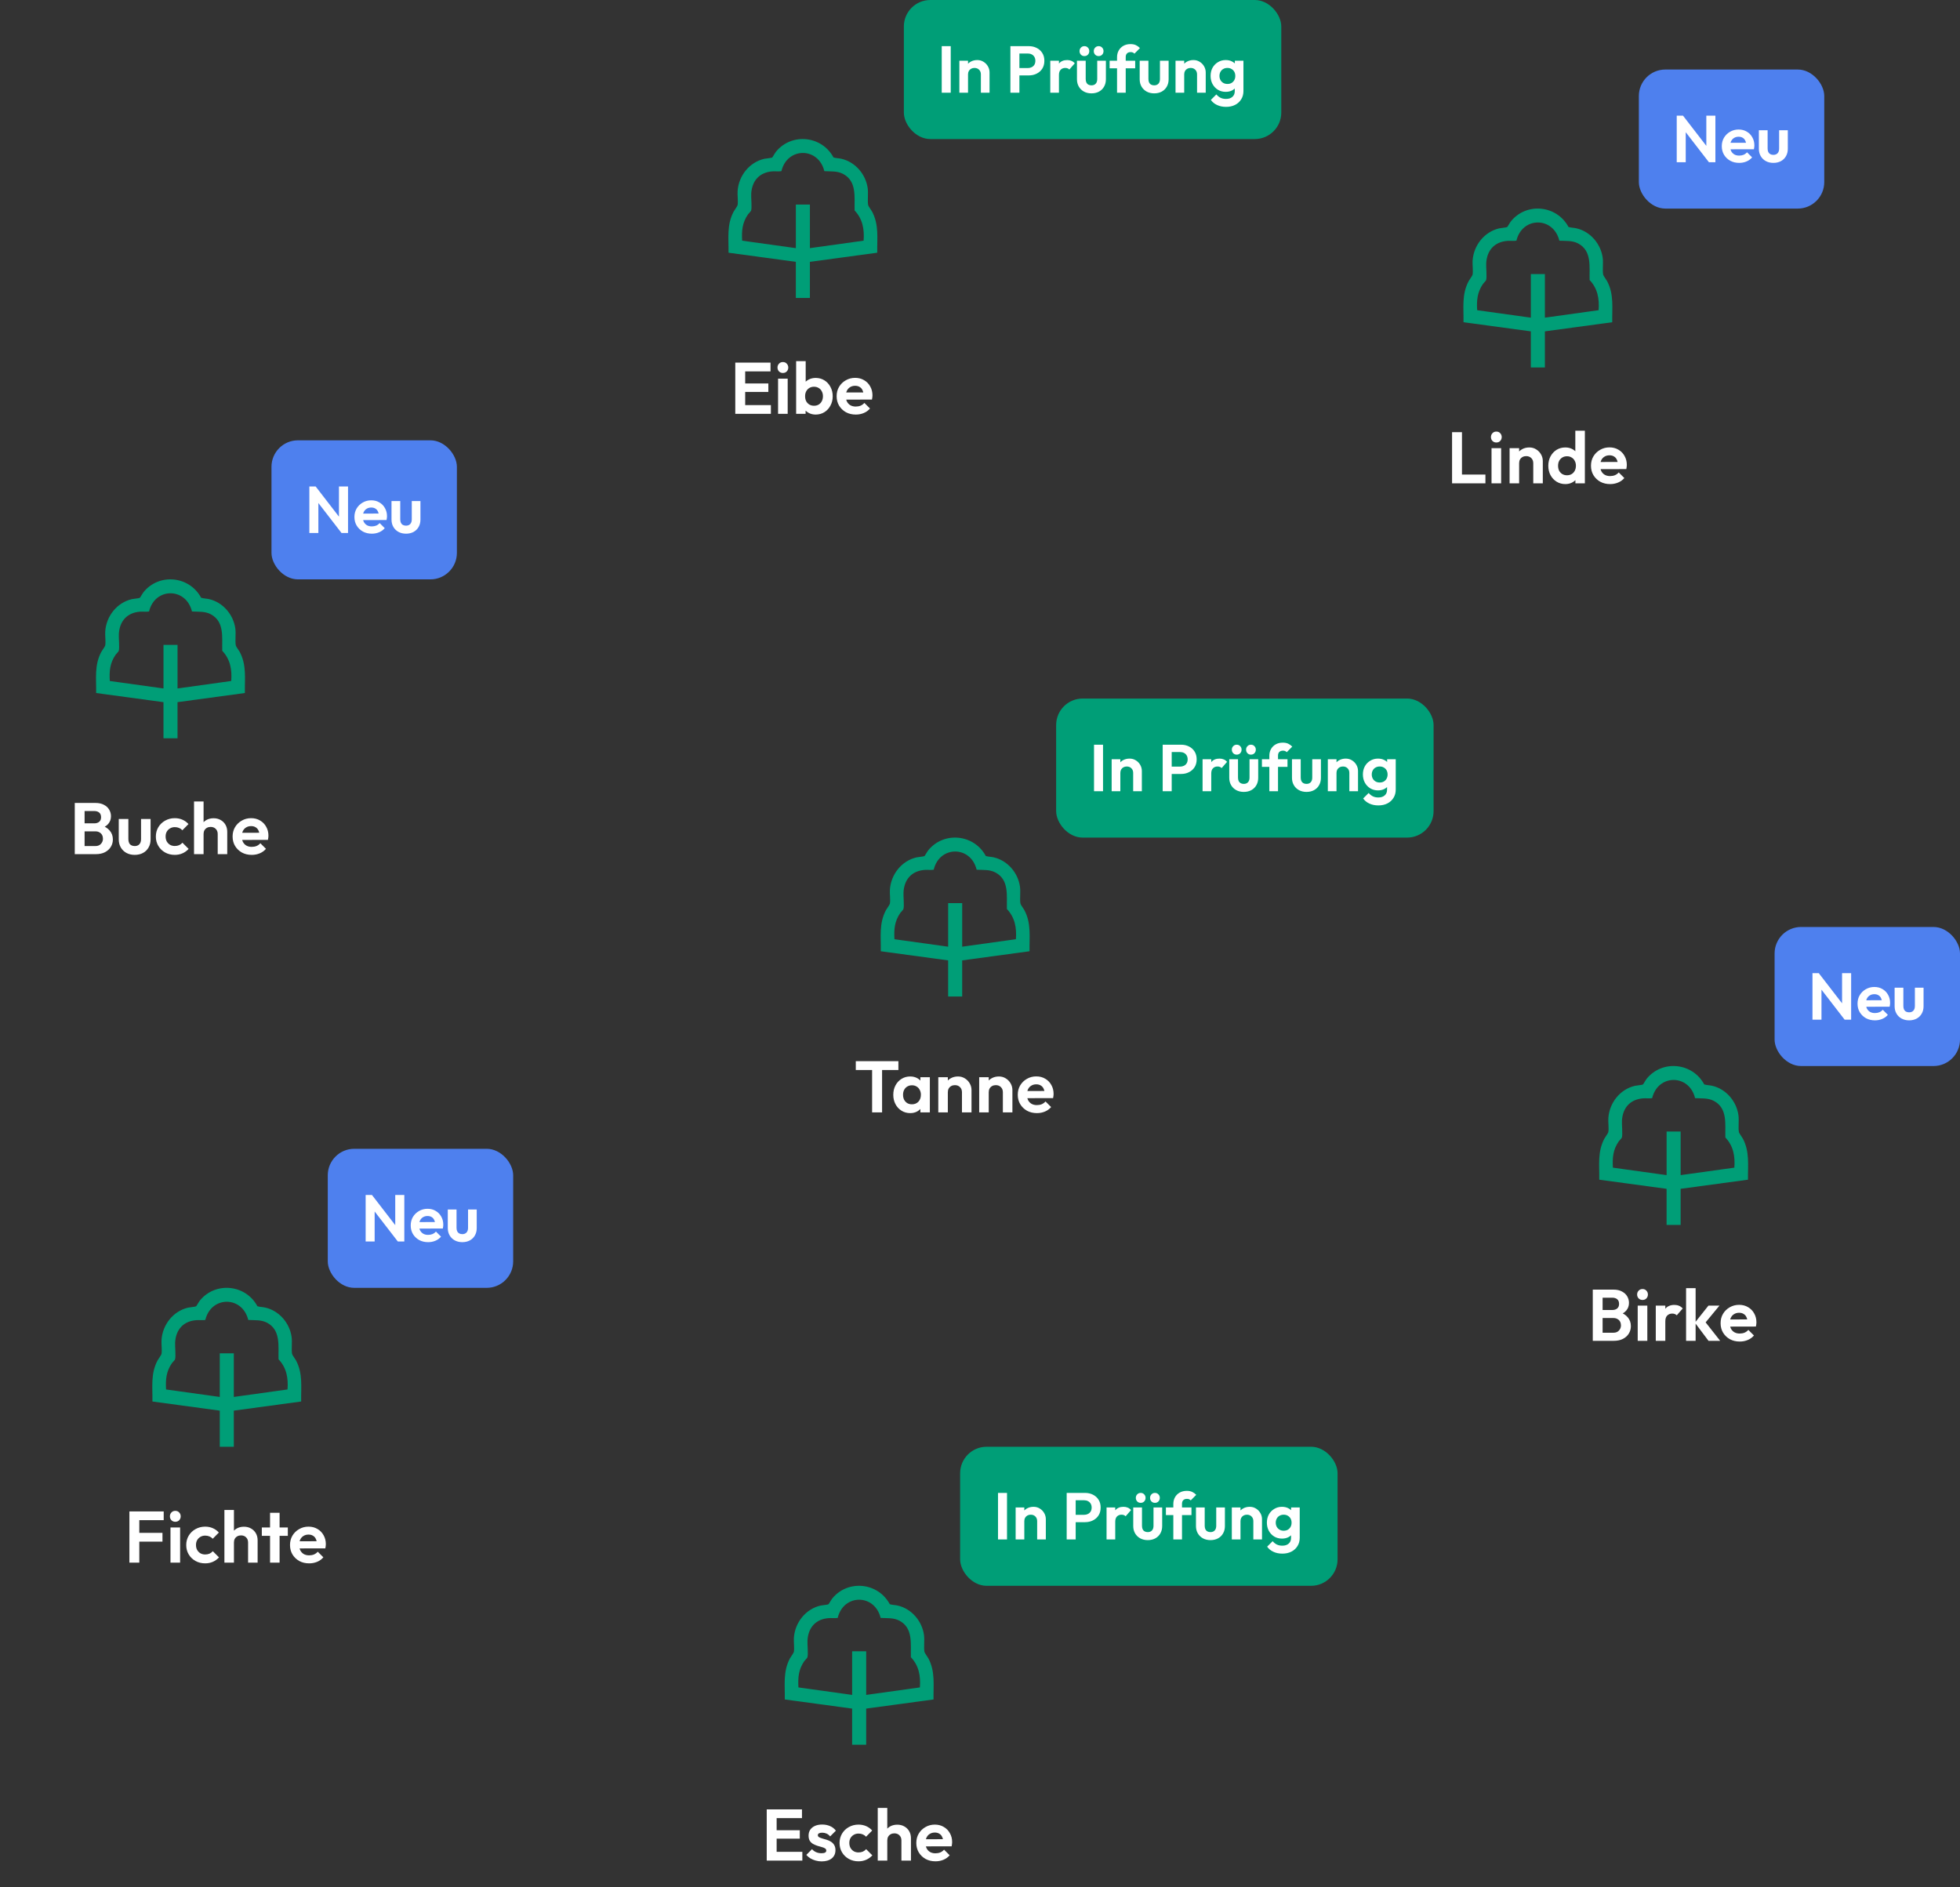 <svg width="592" height="570" viewBox="0 0 592 570" fill="none" xmlns="http://www.w3.org/2000/svg">
<rect x="0" y="0" width="592" height="570" fill="#333333" stroke="none"/>
<g clip-path="url(#clip0_7433_1847)">
<path d="M240.381 79.091L220.04 76.331C220.118 71.914 219.45 67.954 221.596 63.915C221.834 63.467 222.716 62.303 222.778 61.968C222.988 60.835 222.698 58.972 222.786 57.711C223.1 53.118 226.312 49.026 230.818 47.976C231.329 47.857 233.028 47.727 233.23 47.578C233.354 47.486 234.118 46.136 234.394 45.802C239.15 40.027 248.238 41.001 251.743 47.548C252.497 47.799 253.275 47.773 254.085 47.952C258.287 48.882 261.492 52.603 262.079 56.847C262.301 58.458 261.967 60.581 262.223 61.968C262.286 62.306 263.167 63.464 263.406 63.915C265.532 67.932 264.889 71.942 264.961 76.331L244.621 79.09V89.999H240.378V79.09L240.381 79.091ZM240.381 74.953V61.787H244.623V74.953L260.845 72.694C261.106 69.266 260.549 66.114 258.127 63.578C258.012 59.548 258.877 54.764 254.647 52.53C252.863 51.588 250.926 51.823 248.986 51.699C247.205 44.365 237.766 44.377 236.018 51.699C235.133 51.851 234.22 51.695 233.331 51.758C229.408 52.035 227.133 54.584 226.897 58.46C226.821 59.722 227.157 62.599 226.876 63.58C226.792 63.871 226.134 64.452 225.926 64.756C224.193 67.282 223.987 69.675 224.159 72.696L240.381 74.954V74.953Z" fill="#009E77"/>
</g>
<path d="M222.084 125V109.534H225.076V125H222.084ZM224.284 125V122.36H232.842V125H224.284ZM224.284 118.378V115.826H232.072V118.378H224.284ZM224.284 112.174V109.534H232.732V112.174H224.284ZM235.01 125V114.374H237.914V125H235.01ZM236.462 112.658C235.993 112.658 235.604 112.504 235.296 112.196C234.988 111.873 234.834 111.477 234.834 111.008C234.834 110.553 234.988 110.165 235.296 109.842C235.604 109.519 235.993 109.358 236.462 109.358C236.946 109.358 237.335 109.519 237.628 109.842C237.936 110.165 238.09 110.553 238.09 111.008C238.09 111.477 237.936 111.873 237.628 112.196C237.335 112.504 236.946 112.658 236.462 112.658ZM246.363 125.22C245.601 125.22 244.911 125.059 244.295 124.736C243.679 124.413 243.188 123.973 242.821 123.416C242.455 122.859 242.257 122.235 242.227 121.546V117.762C242.257 117.073 242.455 116.457 242.821 115.914C243.203 115.357 243.701 114.924 244.317 114.616C244.933 114.308 245.615 114.154 246.363 114.154C247.346 114.154 248.226 114.396 249.003 114.88C249.781 115.364 250.389 116.024 250.829 116.86C251.284 117.696 251.511 118.642 251.511 119.698C251.511 120.739 251.284 121.678 250.829 122.514C250.389 123.35 249.781 124.01 249.003 124.494C248.226 124.978 247.346 125.22 246.363 125.22ZM245.879 122.558C246.407 122.558 246.869 122.441 247.265 122.206C247.676 121.957 247.991 121.619 248.211 121.194C248.446 120.754 248.563 120.248 248.563 119.676C248.563 119.119 248.446 118.627 248.211 118.202C247.991 117.762 247.676 117.425 247.265 117.19C246.855 116.941 246.385 116.816 245.857 116.816C245.329 116.816 244.86 116.941 244.449 117.19C244.053 117.425 243.738 117.762 243.503 118.202C243.283 118.627 243.173 119.119 243.173 119.676C243.173 120.248 243.283 120.754 243.503 121.194C243.738 121.619 244.061 121.957 244.471 122.206C244.882 122.441 245.351 122.558 245.879 122.558ZM240.467 125V109.094H243.349V116.992L242.865 119.544L243.327 122.14V125H240.467ZM258.483 125.22C257.368 125.22 256.378 124.985 255.513 124.516C254.648 124.032 253.958 123.372 253.445 122.536C252.946 121.7 252.697 120.747 252.697 119.676C252.697 118.62 252.939 117.681 253.423 116.86C253.922 116.024 254.596 115.364 255.447 114.88C256.298 114.381 257.244 114.132 258.285 114.132C259.312 114.132 260.214 114.367 260.991 114.836C261.783 115.291 262.399 115.921 262.839 116.728C263.294 117.52 263.521 118.422 263.521 119.434C263.521 119.625 263.506 119.823 263.477 120.028C263.462 120.219 263.426 120.439 263.367 120.688L254.435 120.71V118.554L262.025 118.532L260.859 119.434C260.83 118.803 260.712 118.275 260.507 117.85C260.316 117.425 260.03 117.102 259.649 116.882C259.282 116.647 258.828 116.53 258.285 116.53C257.713 116.53 257.214 116.662 256.789 116.926C256.364 117.175 256.034 117.535 255.799 118.004C255.579 118.459 255.469 119.001 255.469 119.632C255.469 120.277 255.586 120.842 255.821 121.326C256.07 121.795 256.422 122.162 256.877 122.426C257.332 122.675 257.86 122.8 258.461 122.8C259.004 122.8 259.495 122.712 259.935 122.536C260.375 122.345 260.756 122.067 261.079 121.7L262.773 123.394C262.26 123.995 261.629 124.45 260.881 124.758C260.148 125.066 259.348 125.22 258.483 125.22Z" fill="white"/>
<rect x="273" width="114" height="42" rx="8" fill="#009E77"/>
<path d="M284.44 28V13.94H287.16V28H284.44ZM296.265 28V22.46C296.265 21.887 296.085 21.42 295.725 21.06C295.365 20.7 294.899 20.52 294.325 20.52C293.952 20.52 293.619 20.6 293.325 20.76C293.032 20.92 292.799 21.147 292.625 21.44C292.465 21.733 292.385 22.073 292.385 22.46L291.365 21.94C291.365 21.18 291.525 20.52 291.845 19.96C292.179 19.387 292.632 18.94 293.205 18.62C293.792 18.3 294.452 18.14 295.185 18.14C295.892 18.14 296.525 18.32 297.085 18.68C297.645 19.027 298.085 19.487 298.405 20.06C298.725 20.62 298.885 21.227 298.885 21.88V28H296.265ZM289.765 28V18.34H292.385V28H289.765ZM307.182 22.78V20.56H310.442C310.869 20.56 311.256 20.473 311.602 20.3C311.949 20.127 312.222 19.88 312.422 19.56C312.622 19.227 312.722 18.827 312.722 18.36C312.722 17.907 312.622 17.513 312.422 17.18C312.222 16.847 311.949 16.593 311.602 16.42C311.256 16.247 310.869 16.16 310.442 16.16H307.182V13.94H310.722C311.616 13.94 312.416 14.12 313.122 14.48C313.842 14.84 314.409 15.353 314.822 16.02C315.236 16.673 315.442 17.453 315.442 18.36C315.442 19.267 315.236 20.053 314.822 20.72C314.409 21.373 313.842 21.88 313.122 22.24C312.416 22.6 311.616 22.78 310.722 22.78H307.182ZM305.182 28V13.94H307.902V28H305.182ZM317.226 28V18.34H319.846V28H317.226ZM319.846 22.66L318.826 21.98C318.946 20.793 319.293 19.86 319.866 19.18C320.44 18.487 321.266 18.14 322.346 18.14C322.813 18.14 323.233 18.22 323.606 18.38C323.98 18.527 324.32 18.773 324.626 19.12L322.986 21C322.84 20.84 322.66 20.72 322.446 20.64C322.246 20.56 322.013 20.52 321.746 20.52C321.186 20.52 320.726 20.7 320.366 21.06C320.02 21.407 319.846 21.94 319.846 22.66ZM329.667 28.2C328.813 28.2 328.053 28.02 327.387 27.66C326.733 27.3 326.22 26.8 325.847 26.16C325.473 25.52 325.287 24.78 325.287 23.94V18.34H327.927V23.88C327.927 24.28 327.993 24.627 328.127 24.92C328.26 25.2 328.46 25.413 328.727 25.56C328.993 25.707 329.307 25.78 329.667 25.78C330.213 25.78 330.64 25.613 330.947 25.28C331.253 24.947 331.407 24.48 331.407 23.88V18.34H334.027V23.94C334.027 24.793 333.84 25.54 333.467 26.18C333.107 26.82 332.593 27.32 331.927 27.68C331.273 28.027 330.52 28.2 329.667 28.2ZM327.527 16.94C327.113 16.94 326.767 16.8 326.487 16.52C326.207 16.227 326.067 15.867 326.067 15.44C326.067 15.013 326.207 14.66 326.487 14.38C326.767 14.087 327.113 13.94 327.527 13.94C327.967 13.94 328.32 14.087 328.587 14.38C328.867 14.66 329.007 15.013 329.007 15.44C329.007 15.867 328.867 16.227 328.587 16.52C328.32 16.8 327.967 16.94 327.527 16.94ZM331.827 16.94C331.413 16.94 331.067 16.8 330.787 16.52C330.507 16.227 330.367 15.867 330.367 15.44C330.367 15.013 330.507 14.66 330.787 14.38C331.067 14.087 331.413 13.94 331.827 13.94C332.267 13.94 332.62 14.087 332.887 14.38C333.167 14.66 333.307 15.013 333.307 15.44C333.307 15.867 333.167 16.227 332.887 16.52C332.62 16.8 332.267 16.94 331.827 16.94ZM337.393 28V17.3C337.393 16.527 337.56 15.847 337.893 15.26C338.226 14.66 338.7 14.187 339.313 13.84C339.926 13.493 340.646 13.32 341.473 13.32C342.1 13.32 342.64 13.427 343.093 13.64C343.546 13.853 343.953 14.147 344.313 14.52L342.653 16.2C342.506 16.053 342.346 15.94 342.173 15.86C342 15.78 341.78 15.74 341.513 15.74C341.033 15.74 340.66 15.873 340.393 16.14C340.14 16.393 340.013 16.76 340.013 17.24V28H337.393ZM335.153 20.64V18.34H342.873V20.64H335.153ZM348.612 28.2C347.759 28.2 346.999 28.02 346.332 27.66C345.679 27.3 345.165 26.8 344.792 26.16C344.419 25.52 344.232 24.78 344.232 23.94V18.34H346.872V23.88C346.872 24.28 346.939 24.627 347.072 24.92C347.205 25.2 347.405 25.413 347.672 25.56C347.939 25.707 348.252 25.78 348.612 25.78C349.159 25.78 349.585 25.613 349.892 25.28C350.199 24.947 350.352 24.48 350.352 23.88V18.34H352.972V23.94C352.972 24.793 352.785 25.54 352.412 26.18C352.052 26.82 351.539 27.32 350.872 27.68C350.219 28.027 349.465 28.2 348.612 28.2ZM361.558 28V22.46C361.558 21.887 361.378 21.42 361.018 21.06C360.658 20.7 360.192 20.52 359.618 20.52C359.245 20.52 358.912 20.6 358.618 20.76C358.325 20.92 358.092 21.147 357.918 21.44C357.758 21.733 357.678 22.073 357.678 22.46L356.658 21.94C356.658 21.18 356.818 20.52 357.138 19.96C357.472 19.387 357.925 18.94 358.498 18.62C359.085 18.3 359.745 18.14 360.478 18.14C361.185 18.14 361.818 18.32 362.378 18.68C362.938 19.027 363.378 19.487 363.698 20.06C364.018 20.62 364.178 21.227 364.178 21.88V28H361.558ZM355.058 28V18.34H357.678V28H355.058ZM370.329 32.28C369.302 32.28 368.396 32.093 367.609 31.72C366.822 31.36 366.196 30.847 365.729 30.18L367.389 28.52C367.762 28.96 368.176 29.293 368.629 29.52C369.096 29.76 369.656 29.88 370.309 29.88C371.122 29.88 371.762 29.673 372.229 29.26C372.709 28.847 372.949 28.273 372.949 27.54V25.12L373.389 23L372.969 20.88V18.34H375.569V27.5C375.569 28.46 375.342 29.293 374.889 30C374.449 30.72 373.836 31.28 373.049 31.68C372.262 32.08 371.356 32.28 370.329 32.28ZM370.209 27.74C369.342 27.74 368.562 27.533 367.869 27.12C367.176 26.693 366.629 26.113 366.229 25.38C365.842 24.647 365.649 23.827 365.649 22.92C365.649 22.013 365.842 21.2 366.229 20.48C366.629 19.76 367.176 19.193 367.869 18.78C368.562 18.353 369.342 18.14 370.209 18.14C370.929 18.14 371.562 18.28 372.109 18.56C372.669 18.84 373.109 19.227 373.429 19.72C373.749 20.2 373.922 20.767 373.949 21.42V24.46C373.922 25.1 373.742 25.673 373.409 26.18C373.089 26.673 372.649 27.06 372.089 27.34C371.542 27.607 370.916 27.74 370.209 27.74ZM370.729 25.36C371.209 25.36 371.622 25.26 371.969 25.06C372.329 24.847 372.609 24.56 372.809 24.2C373.009 23.827 373.109 23.407 373.109 22.94C373.109 22.46 373.009 22.04 372.809 21.68C372.609 21.32 372.329 21.04 371.969 20.84C371.622 20.627 371.209 20.52 370.729 20.52C370.249 20.52 369.829 20.627 369.469 20.84C369.109 21.04 368.829 21.327 368.629 21.7C368.429 22.06 368.329 22.473 368.329 22.94C368.329 23.393 368.429 23.807 368.629 24.18C368.829 24.54 369.109 24.827 369.469 25.04C369.829 25.253 370.249 25.36 370.729 25.36Z" fill="white"/>
<g clip-path="url(#clip1_7433_1847)">
<path d="M462.381 100.091L442.04 97.331C442.118 92.914 441.45 88.954 443.596 84.915C443.834 84.466 444.716 83.303 444.778 82.968C444.988 81.835 444.698 79.972 444.786 78.711C445.1 74.118 448.312 70.026 452.818 68.976C453.329 68.857 455.028 68.727 455.23 68.578C455.354 68.486 456.118 67.136 456.394 66.802C461.15 61.027 470.238 62.001 473.743 68.548C474.497 68.799 475.275 68.772 476.085 68.952C480.287 69.882 483.492 73.603 484.079 77.847C484.301 79.457 483.967 81.581 484.223 82.968C484.286 83.306 485.167 84.464 485.406 84.915C487.532 88.932 486.889 92.942 486.961 97.331L466.621 100.09V110.999H462.378V100.09L462.381 100.091ZM462.381 95.953V82.787H466.623V95.953L482.845 93.694C483.106 90.266 482.549 87.114 480.127 84.578C480.012 80.548 480.877 75.763 476.647 73.53C474.863 72.588 472.926 72.823 470.986 72.699C469.205 65.365 459.766 65.377 458.018 72.699C457.133 72.851 456.22 72.695 455.331 72.758C451.408 73.035 449.133 75.584 448.897 79.46C448.821 80.722 449.157 83.599 448.876 84.579C448.792 84.871 448.134 85.452 447.926 85.756C446.193 88.282 445.987 90.675 446.159 93.696L462.381 95.954V95.953Z" fill="#009E77"/>
</g>
<path d="M438.584 146V130.534H441.576V146H438.584ZM440.784 146V143.338H448.66V146H440.784ZM450.501 146V135.374H453.405V146H450.501ZM451.953 133.658C451.483 133.658 451.095 133.504 450.787 133.196C450.479 132.873 450.325 132.477 450.325 132.008C450.325 131.553 450.479 131.165 450.787 130.842C451.095 130.519 451.483 130.358 451.953 130.358C452.437 130.358 452.825 130.519 453.119 130.842C453.427 131.165 453.581 131.553 453.581 132.008C453.581 132.477 453.427 132.873 453.119 133.196C452.825 133.504 452.437 133.658 451.953 133.658ZM463.108 146V139.906C463.108 139.275 462.91 138.762 462.514 138.366C462.118 137.97 461.604 137.772 460.974 137.772C460.563 137.772 460.196 137.86 459.874 138.036C459.551 138.212 459.294 138.461 459.104 138.784C458.928 139.107 458.84 139.481 458.84 139.906L457.718 139.334C457.718 138.498 457.894 137.772 458.246 137.156C458.612 136.525 459.111 136.034 459.742 135.682C460.387 135.33 461.113 135.154 461.92 135.154C462.697 135.154 463.394 135.352 464.01 135.748C464.626 136.129 465.11 136.635 465.462 137.266C465.814 137.882 465.99 138.549 465.99 139.268V146H463.108ZM455.958 146V135.374H458.84V146H455.958ZM472.799 146.22C471.816 146.22 470.936 145.978 470.159 145.494C469.382 145.01 468.766 144.35 468.311 143.514C467.871 142.678 467.651 141.739 467.651 140.698C467.651 139.642 467.871 138.696 468.311 137.86C468.766 137.024 469.374 136.364 470.137 135.88C470.914 135.396 471.802 135.154 472.799 135.154C473.562 135.154 474.244 135.308 474.845 135.616C475.461 135.924 475.952 136.357 476.319 136.914C476.7 137.457 476.906 138.073 476.935 138.762V142.546C476.906 143.235 476.708 143.859 476.341 144.416C475.974 144.973 475.483 145.413 474.867 145.736C474.251 146.059 473.562 146.22 472.799 146.22ZM473.283 143.558C473.826 143.558 474.295 143.441 474.691 143.206C475.102 142.957 475.417 142.619 475.637 142.194C475.872 141.754 475.989 141.248 475.989 140.676C475.989 140.119 475.872 139.627 475.637 139.202C475.417 138.762 475.102 138.425 474.691 138.19C474.295 137.941 473.833 137.816 473.305 137.816C472.762 137.816 472.286 137.941 471.875 138.19C471.479 138.439 471.164 138.777 470.929 139.202C470.709 139.627 470.599 140.119 470.599 140.676C470.599 141.248 470.709 141.754 470.929 142.194C471.164 142.619 471.486 142.957 471.897 143.206C472.308 143.441 472.77 143.558 473.283 143.558ZM478.695 146H475.835V143.14L476.297 140.544L475.813 137.992V130.094H478.695V146ZM486.327 146.22C485.212 146.22 484.222 145.985 483.357 145.516C482.491 145.032 481.802 144.372 481.289 143.536C480.79 142.7 480.541 141.747 480.541 140.676C480.541 139.62 480.783 138.681 481.267 137.86C481.765 137.024 482.44 136.364 483.291 135.88C484.141 135.381 485.087 135.132 486.129 135.132C487.155 135.132 488.057 135.367 488.835 135.836C489.627 136.291 490.243 136.921 490.683 137.728C491.137 138.52 491.365 139.422 491.365 140.434C491.365 140.625 491.35 140.823 491.321 141.028C491.306 141.219 491.269 141.439 491.211 141.688L482.279 141.71V139.554L489.869 139.532L488.703 140.434C488.673 139.803 488.556 139.275 488.351 138.85C488.16 138.425 487.874 138.102 487.493 137.882C487.126 137.647 486.671 137.53 486.129 137.53C485.557 137.53 485.058 137.662 484.633 137.926C484.207 138.175 483.877 138.535 483.643 139.004C483.423 139.459 483.313 140.001 483.313 140.632C483.313 141.277 483.43 141.842 483.665 142.326C483.914 142.795 484.266 143.162 484.721 143.426C485.175 143.675 485.703 143.8 486.305 143.8C486.847 143.8 487.339 143.712 487.779 143.536C488.219 143.345 488.6 143.067 488.923 142.7L490.617 144.394C490.103 144.995 489.473 145.45 488.725 145.758C487.991 146.066 487.192 146.22 486.327 146.22Z" fill="white"/>
<rect x="495" y="21" width="56" height="42" rx="8" fill="#4E80EE"/>
<path d="M506.44 49V34.94H508.34L509.16 37.66V49H506.44ZM516.16 49L507.82 38.2L508.34 34.94L516.68 45.74L516.16 49ZM516.16 49L515.38 46.36V34.94H518.12V49H516.16ZM525.311 49.2C524.298 49.2 523.398 48.987 522.611 48.56C521.825 48.12 521.198 47.52 520.731 46.76C520.278 46 520.051 45.133 520.051 44.16C520.051 43.2 520.271 42.347 520.711 41.6C521.165 40.84 521.778 40.24 522.551 39.8C523.325 39.347 524.185 39.12 525.131 39.12C526.065 39.12 526.885 39.333 527.591 39.76C528.311 40.173 528.871 40.747 529.271 41.48C529.685 42.2 529.891 43.02 529.891 43.94C529.891 44.113 529.878 44.293 529.851 44.48C529.838 44.653 529.805 44.853 529.751 45.08L521.631 45.1V43.14L528.531 43.12L527.471 43.94C527.445 43.367 527.338 42.887 527.151 42.5C526.978 42.113 526.718 41.82 526.371 41.62C526.038 41.407 525.625 41.3 525.131 41.3C524.611 41.3 524.158 41.42 523.771 41.66C523.385 41.887 523.085 42.213 522.871 42.64C522.671 43.053 522.571 43.547 522.571 44.12C522.571 44.707 522.678 45.22 522.891 45.66C523.118 46.087 523.438 46.42 523.851 46.66C524.265 46.887 524.745 47 525.291 47C525.785 47 526.231 46.92 526.631 46.76C527.031 46.587 527.378 46.333 527.671 46L529.211 47.54C528.745 48.087 528.171 48.5 527.491 48.78C526.825 49.06 526.098 49.2 525.311 49.2ZM535.632 49.2C534.778 49.2 534.018 49.02 533.352 48.66C532.698 48.3 532.185 47.8 531.812 47.16C531.438 46.52 531.252 45.78 531.252 44.94V39.34H533.892V44.88C533.892 45.28 533.958 45.627 534.092 45.92C534.225 46.2 534.425 46.413 534.692 46.56C534.958 46.707 535.272 46.78 535.632 46.78C536.178 46.78 536.605 46.613 536.912 46.28C537.218 45.947 537.372 45.48 537.372 44.88V39.34H539.992V44.94C539.992 45.793 539.805 46.54 539.432 47.18C539.072 47.82 538.558 48.32 537.892 48.68C537.238 49.027 536.485 49.2 535.632 49.2Z" fill="white"/>
<g clip-path="url(#clip2_7433_1847)">
<path d="M286.381 290.091L266.04 287.331C266.118 282.914 265.45 278.954 267.596 274.915C267.834 274.466 268.716 273.303 268.778 272.968C268.988 271.835 268.698 269.972 268.786 268.711C269.1 264.118 272.312 260.026 276.818 258.976C277.329 258.857 279.028 258.727 279.23 258.578C279.354 258.486 280.118 257.136 280.394 256.802C285.15 251.027 294.238 252.001 297.743 258.548C298.497 258.799 299.275 258.773 300.085 258.952C304.287 259.882 307.492 263.603 308.079 267.847C308.301 269.457 307.967 271.581 308.223 272.968C308.286 273.306 309.167 274.464 309.406 274.915C311.532 278.932 310.889 282.942 310.961 287.331L290.621 290.09V300.999H286.378V290.09L286.381 290.091ZM286.381 285.953V272.787H290.623V285.953L306.845 283.694C307.106 280.265 306.549 277.114 304.127 274.578C304.012 270.548 304.877 265.764 300.647 263.53C298.863 262.588 296.926 262.823 294.986 262.699C293.205 255.365 283.766 255.377 282.018 262.699C281.133 262.851 280.22 262.695 279.331 262.758C275.408 263.035 273.133 265.584 272.897 269.46C272.821 270.722 273.157 273.599 272.876 274.579C272.792 274.871 272.134 275.452 271.926 275.756C270.193 278.282 269.987 280.675 270.159 283.696L286.381 285.954V285.953Z" fill="#009E77"/>
</g>
<path d="M263.412 336V320.864H266.426V336H263.412ZM258.484 323.196V320.534H271.354V323.196H258.484ZM274.913 336.22C273.945 336.22 273.073 335.978 272.295 335.494C271.518 335.01 270.909 334.35 270.469 333.514C270.029 332.678 269.809 331.739 269.809 330.698C269.809 329.642 270.029 328.696 270.469 327.86C270.909 327.024 271.518 326.364 272.295 325.88C273.073 325.396 273.945 325.154 274.913 325.154C275.676 325.154 276.358 325.308 276.959 325.616C277.561 325.924 278.037 326.357 278.389 326.914C278.756 327.457 278.954 328.073 278.983 328.762V332.59C278.954 333.294 278.756 333.917 278.389 334.46C278.037 335.003 277.561 335.435 276.959 335.758C276.358 336.066 275.676 336.22 274.913 336.22ZM275.441 333.558C276.248 333.558 276.901 333.294 277.399 332.766C277.898 332.223 278.147 331.527 278.147 330.676C278.147 330.119 278.03 329.627 277.795 329.202C277.575 328.762 277.26 328.425 276.849 328.19C276.453 327.941 275.984 327.816 275.441 327.816C274.913 327.816 274.444 327.941 274.033 328.19C273.637 328.425 273.322 328.762 273.087 329.202C272.867 329.627 272.757 330.119 272.757 330.676C272.757 331.248 272.867 331.754 273.087 332.194C273.322 332.619 273.637 332.957 274.033 333.206C274.444 333.441 274.913 333.558 275.441 333.558ZM277.993 336V333.14L278.455 330.544L277.993 327.992V325.374H280.853V336H277.993ZM290.553 336V329.906C290.553 329.275 290.355 328.762 289.959 328.366C289.563 327.97 289.05 327.772 288.419 327.772C288.008 327.772 287.642 327.86 287.319 328.036C286.996 328.212 286.74 328.461 286.549 328.784C286.373 329.107 286.285 329.481 286.285 329.906L285.163 329.334C285.163 328.498 285.339 327.772 285.691 327.156C286.058 326.525 286.556 326.034 287.187 325.682C287.832 325.33 288.558 325.154 289.365 325.154C290.142 325.154 290.839 325.352 291.455 325.748C292.071 326.129 292.555 326.635 292.907 327.266C293.259 327.882 293.435 328.549 293.435 329.268V336H290.553ZM283.403 336V325.374H286.285V336H283.403ZM302.906 336V329.906C302.906 329.275 302.708 328.762 302.312 328.366C301.916 327.97 301.403 327.772 300.772 327.772C300.362 327.772 299.995 327.86 299.672 328.036C299.35 328.212 299.093 328.461 298.902 328.784C298.726 329.107 298.638 329.481 298.638 329.906L297.516 329.334C297.516 328.498 297.692 327.772 298.044 327.156C298.411 326.525 298.91 326.034 299.54 325.682C300.186 325.33 300.912 325.154 301.718 325.154C302.496 325.154 303.192 325.352 303.808 325.748C304.424 326.129 304.908 326.635 305.26 327.266C305.612 327.882 305.788 328.549 305.788 329.268V336H302.906ZM295.756 336V325.374H298.638V336H295.756ZM313.192 336.22C312.077 336.22 311.087 335.985 310.222 335.516C309.357 335.032 308.667 334.372 308.154 333.536C307.655 332.7 307.406 331.747 307.406 330.676C307.406 329.62 307.648 328.681 308.132 327.86C308.631 327.024 309.305 326.364 310.156 325.88C311.007 325.381 311.953 325.132 312.994 325.132C314.021 325.132 314.923 325.367 315.7 325.836C316.492 326.291 317.108 326.921 317.548 327.728C318.003 328.52 318.23 329.422 318.23 330.434C318.23 330.625 318.215 330.823 318.186 331.028C318.171 331.219 318.135 331.439 318.076 331.688L309.144 331.71V329.554L316.734 329.532L315.568 330.434C315.539 329.803 315.421 329.275 315.216 328.85C315.025 328.425 314.739 328.102 314.358 327.882C313.991 327.647 313.537 327.53 312.994 327.53C312.422 327.53 311.923 327.662 311.498 327.926C311.073 328.175 310.743 328.535 310.508 329.004C310.288 329.459 310.178 330.001 310.178 330.632C310.178 331.277 310.295 331.842 310.53 332.326C310.779 332.795 311.131 333.162 311.586 333.426C312.041 333.675 312.569 333.8 313.17 333.8C313.713 333.8 314.204 333.712 314.644 333.536C315.084 333.345 315.465 333.067 315.788 332.7L317.482 334.394C316.969 334.995 316.338 335.45 315.59 335.758C314.857 336.066 314.057 336.22 313.192 336.22Z" fill="white"/>
<rect x="319" y="211" width="114" height="42" rx="8" fill="#009E77"/>
<path d="M330.44 239V224.94H333.16V239H330.44ZM342.265 239V233.46C342.265 232.887 342.085 232.42 341.725 232.06C341.365 231.7 340.899 231.52 340.325 231.52C339.952 231.52 339.619 231.6 339.325 231.76C339.032 231.92 338.799 232.147 338.625 232.44C338.465 232.733 338.385 233.073 338.385 233.46L337.365 232.94C337.365 232.18 337.525 231.52 337.845 230.96C338.179 230.387 338.632 229.94 339.205 229.62C339.792 229.3 340.452 229.14 341.185 229.14C341.892 229.14 342.525 229.32 343.085 229.68C343.645 230.027 344.085 230.487 344.405 231.06C344.725 231.62 344.885 232.227 344.885 232.88V239H342.265ZM335.765 239V229.34H338.385V239H335.765ZM353.182 233.78V231.56H356.442C356.869 231.56 357.256 231.473 357.602 231.3C357.949 231.127 358.222 230.88 358.422 230.56C358.622 230.227 358.722 229.827 358.722 229.36C358.722 228.907 358.622 228.513 358.422 228.18C358.222 227.847 357.949 227.593 357.602 227.42C357.256 227.247 356.869 227.16 356.442 227.16H353.182V224.94H356.722C357.616 224.94 358.416 225.12 359.122 225.48C359.842 225.84 360.409 226.353 360.822 227.02C361.236 227.673 361.442 228.453 361.442 229.36C361.442 230.267 361.236 231.053 360.822 231.72C360.409 232.373 359.842 232.88 359.122 233.24C358.416 233.6 357.616 233.78 356.722 233.78H353.182ZM351.182 239V224.94H353.902V239H351.182ZM363.226 239V229.34H365.846V239H363.226ZM365.846 233.66L364.826 232.98C364.946 231.793 365.293 230.86 365.866 230.18C366.44 229.487 367.266 229.14 368.346 229.14C368.813 229.14 369.233 229.22 369.606 229.38C369.98 229.527 370.32 229.773 370.626 230.12L368.986 232C368.84 231.84 368.66 231.72 368.446 231.64C368.246 231.56 368.013 231.52 367.746 231.52C367.186 231.52 366.726 231.7 366.366 232.06C366.02 232.407 365.846 232.94 365.846 233.66ZM375.667 239.2C374.813 239.2 374.053 239.02 373.387 238.66C372.733 238.3 372.22 237.8 371.847 237.16C371.473 236.52 371.287 235.78 371.287 234.94V229.34H373.927V234.88C373.927 235.28 373.993 235.627 374.127 235.92C374.26 236.2 374.46 236.413 374.727 236.56C374.993 236.707 375.307 236.78 375.667 236.78C376.213 236.78 376.64 236.613 376.947 236.28C377.253 235.947 377.407 235.48 377.407 234.88V229.34H380.027V234.94C380.027 235.793 379.84 236.54 379.467 237.18C379.107 237.82 378.593 238.32 377.927 238.68C377.273 239.027 376.52 239.2 375.667 239.2ZM373.527 227.94C373.113 227.94 372.767 227.8 372.487 227.52C372.207 227.227 372.067 226.867 372.067 226.44C372.067 226.013 372.207 225.66 372.487 225.38C372.767 225.087 373.113 224.94 373.527 224.94C373.967 224.94 374.32 225.087 374.587 225.38C374.867 225.66 375.007 226.013 375.007 226.44C375.007 226.867 374.867 227.227 374.587 227.52C374.32 227.8 373.967 227.94 373.527 227.94ZM377.827 227.94C377.413 227.94 377.067 227.8 376.787 227.52C376.507 227.227 376.367 226.867 376.367 226.44C376.367 226.013 376.507 225.66 376.787 225.38C377.067 225.087 377.413 224.94 377.827 224.94C378.267 224.94 378.62 225.087 378.887 225.38C379.167 225.66 379.307 226.013 379.307 226.44C379.307 226.867 379.167 227.227 378.887 227.52C378.62 227.8 378.267 227.94 377.827 227.94ZM383.393 239V228.3C383.393 227.527 383.56 226.847 383.893 226.26C384.226 225.66 384.7 225.187 385.313 224.84C385.926 224.493 386.646 224.32 387.473 224.32C388.1 224.32 388.64 224.427 389.093 224.64C389.546 224.853 389.953 225.147 390.313 225.52L388.653 227.2C388.506 227.053 388.346 226.94 388.173 226.86C388 226.78 387.78 226.74 387.513 226.74C387.033 226.74 386.66 226.873 386.393 227.14C386.14 227.393 386.013 227.76 386.013 228.24V239H383.393ZM381.153 231.64V229.34H388.873V231.64H381.153ZM394.612 239.2C393.759 239.2 392.999 239.02 392.332 238.66C391.679 238.3 391.165 237.8 390.792 237.16C390.419 236.52 390.232 235.78 390.232 234.94V229.34H392.872V234.88C392.872 235.28 392.939 235.627 393.072 235.92C393.205 236.2 393.405 236.413 393.672 236.56C393.939 236.707 394.252 236.78 394.612 236.78C395.159 236.78 395.585 236.613 395.892 236.28C396.199 235.947 396.352 235.48 396.352 234.88V229.34H398.972V234.94C398.972 235.793 398.785 236.54 398.412 237.18C398.052 237.82 397.539 238.32 396.872 238.68C396.219 239.027 395.465 239.2 394.612 239.2ZM407.558 239V233.46C407.558 232.887 407.378 232.42 407.018 232.06C406.658 231.7 406.192 231.52 405.618 231.52C405.245 231.52 404.912 231.6 404.618 231.76C404.325 231.92 404.092 232.147 403.918 232.44C403.758 232.733 403.678 233.073 403.678 233.46L402.658 232.94C402.658 232.18 402.818 231.52 403.138 230.96C403.472 230.387 403.925 229.94 404.498 229.62C405.085 229.3 405.745 229.14 406.478 229.14C407.185 229.14 407.818 229.32 408.378 229.68C408.938 230.027 409.378 230.487 409.698 231.06C410.018 231.62 410.178 232.227 410.178 232.88V239H407.558ZM401.058 239V229.34H403.678V239H401.058ZM416.329 243.28C415.302 243.28 414.396 243.093 413.609 242.72C412.822 242.36 412.196 241.847 411.729 241.18L413.389 239.52C413.762 239.96 414.176 240.293 414.629 240.52C415.096 240.76 415.656 240.88 416.309 240.88C417.122 240.88 417.762 240.673 418.229 240.26C418.709 239.847 418.949 239.273 418.949 238.54V236.12L419.389 234L418.969 231.88V229.34H421.569V238.5C421.569 239.46 421.342 240.293 420.889 241C420.449 241.72 419.836 242.28 419.049 242.68C418.262 243.08 417.356 243.28 416.329 243.28ZM416.209 238.74C415.342 238.74 414.562 238.533 413.869 238.12C413.176 237.693 412.629 237.113 412.229 236.38C411.842 235.647 411.649 234.827 411.649 233.92C411.649 233.013 411.842 232.2 412.229 231.48C412.629 230.76 413.176 230.193 413.869 229.78C414.562 229.353 415.342 229.14 416.209 229.14C416.929 229.14 417.562 229.28 418.109 229.56C418.669 229.84 419.109 230.227 419.429 230.72C419.749 231.2 419.922 231.767 419.949 232.42V235.46C419.922 236.1 419.742 236.673 419.409 237.18C419.089 237.673 418.649 238.06 418.089 238.34C417.542 238.607 416.916 238.74 416.209 238.74ZM416.729 236.36C417.209 236.36 417.622 236.26 417.969 236.06C418.329 235.847 418.609 235.56 418.809 235.2C419.009 234.827 419.109 234.407 419.109 233.94C419.109 233.46 419.009 233.04 418.809 232.68C418.609 232.32 418.329 232.04 417.969 231.84C417.622 231.627 417.209 231.52 416.729 231.52C416.249 231.52 415.829 231.627 415.469 231.84C415.109 232.04 414.829 232.327 414.629 232.7C414.429 233.06 414.329 233.473 414.329 233.94C414.329 234.393 414.429 234.807 414.629 235.18C414.829 235.54 415.109 235.827 415.469 236.04C415.829 236.253 416.249 236.36 416.729 236.36Z" fill="white"/>
<g clip-path="url(#clip3_7433_1847)">
<path d="M503.381 359.091L483.04 356.331C483.118 351.914 482.45 347.954 484.596 343.915C484.834 343.466 485.716 342.303 485.778 341.968C485.988 340.835 485.698 338.972 485.786 337.711C486.1 333.118 489.312 329.026 493.818 327.976C494.329 327.857 496.028 327.727 496.23 327.578C496.354 327.486 497.118 326.136 497.394 325.802C502.15 320.027 511.238 321.001 514.743 327.548C515.497 327.799 516.275 327.773 517.085 327.952C521.287 328.882 524.492 332.603 525.079 336.847C525.301 338.457 524.967 340.581 525.223 341.968C525.286 342.306 526.167 343.464 526.406 343.915C528.532 347.932 527.889 351.942 527.961 356.331L507.621 359.09V369.999H503.378V359.09L503.381 359.091ZM503.381 354.953V341.787H507.623V354.953L523.845 352.694C524.106 349.265 523.549 346.114 521.127 343.578C521.012 339.548 521.877 334.764 517.647 332.53C515.863 331.588 513.926 331.823 511.986 331.699C510.205 324.365 500.766 324.377 499.018 331.699C498.133 331.851 497.22 331.695 496.331 331.758C492.408 332.035 490.133 334.584 489.897 338.46C489.821 339.722 490.157 342.599 489.876 343.579C489.792 343.871 489.134 344.452 488.926 344.756C487.193 347.282 486.987 349.675 487.159 352.696L503.381 354.954V354.953Z" fill="#009E77"/>
</g>
<path d="M483.284 405V402.558H487.31C488.029 402.558 488.586 402.338 488.982 401.898C489.393 401.458 489.598 400.937 489.598 400.336C489.598 399.925 489.51 399.551 489.334 399.214C489.158 398.877 488.894 398.613 488.542 398.422C488.205 398.217 487.794 398.114 487.31 398.114H483.284V395.694H486.98C487.596 395.694 488.087 395.54 488.454 395.232C488.835 394.924 489.026 394.462 489.026 393.846C489.026 393.215 488.835 392.746 488.454 392.438C488.087 392.13 487.596 391.976 486.98 391.976H483.284V389.534H487.332C488.359 389.534 489.217 389.725 489.906 390.106C490.61 390.473 491.138 390.964 491.49 391.58C491.842 392.181 492.018 392.841 492.018 393.56C492.018 394.44 491.747 395.203 491.204 395.848C490.676 396.479 489.899 396.948 488.872 397.256L489.004 396.288C490.148 396.611 491.028 397.146 491.644 397.894C492.275 398.627 492.59 399.515 492.59 400.556C492.59 401.377 492.385 402.125 491.974 402.8C491.578 403.46 490.991 403.995 490.214 404.406C489.451 404.802 488.52 405 487.42 405H483.284ZM481.084 405V389.534H484.054V405H481.084ZM494.655 405V394.374H497.559V405H494.655ZM496.107 392.658C495.638 392.658 495.249 392.504 494.941 392.196C494.633 391.873 494.479 391.477 494.479 391.008C494.479 390.553 494.633 390.165 494.941 389.842C495.249 389.519 495.638 389.358 496.107 389.358C496.591 389.358 496.98 389.519 497.273 389.842C497.581 390.165 497.735 390.553 497.735 391.008C497.735 391.477 497.581 391.873 497.273 392.196C496.98 392.504 496.591 392.658 496.107 392.658ZM500.112 405V394.374H502.994V405H500.112ZM502.994 399.126L501.872 398.378C502.004 397.073 502.385 396.046 503.016 395.298C503.647 394.535 504.556 394.154 505.744 394.154C506.257 394.154 506.719 394.242 507.13 394.418C507.541 394.579 507.915 394.851 508.252 395.232L506.448 397.3C506.287 397.124 506.089 396.992 505.854 396.904C505.634 396.816 505.377 396.772 505.084 396.772C504.468 396.772 503.962 396.97 503.566 397.366C503.185 397.747 502.994 398.334 502.994 399.126ZM516.04 405L511.926 399.522L516.018 394.374H519.34L514.544 400.182L514.654 398.774L519.56 405H516.04ZM509.264 405V389.094H512.146V405H509.264ZM525.475 405.22C524.361 405.22 523.371 404.985 522.505 404.516C521.64 404.032 520.951 403.372 520.437 402.536C519.939 401.7 519.689 400.747 519.689 399.676C519.689 398.62 519.931 397.681 520.415 396.86C520.914 396.024 521.589 395.364 522.439 394.88C523.29 394.381 524.236 394.132 525.277 394.132C526.304 394.132 527.206 394.367 527.983 394.836C528.775 395.291 529.391 395.921 529.831 396.728C530.286 397.52 530.513 398.422 530.513 399.434C530.513 399.625 530.499 399.823 530.469 400.028C530.455 400.219 530.418 400.439 530.359 400.688L521.427 400.71V398.554L529.017 398.532L527.851 399.434C527.822 398.803 527.705 398.275 527.499 397.85C527.309 397.425 527.023 397.102 526.641 396.882C526.275 396.647 525.82 396.53 525.277 396.53C524.705 396.53 524.207 396.662 523.781 396.926C523.356 397.175 523.026 397.535 522.791 398.004C522.571 398.459 522.461 399.001 522.461 399.632C522.461 400.277 522.579 400.842 522.813 401.326C523.063 401.795 523.415 402.162 523.869 402.426C524.324 402.675 524.852 402.8 525.453 402.8C525.996 402.8 526.487 402.712 526.927 402.536C527.367 402.345 527.749 402.067 528.071 401.7L529.765 403.394C529.252 403.995 528.621 404.45 527.873 404.758C527.14 405.066 526.341 405.22 525.475 405.22Z" fill="white"/>
<rect x="536" y="280" width="56" height="42" rx="8" fill="#4E80EE"/>
<path d="M547.44 308V293.94H549.34L550.16 296.66V308H547.44ZM557.16 308L548.82 297.2L549.34 293.94L557.68 304.74L557.16 308ZM557.16 308L556.38 305.36V293.94H559.12V308H557.16ZM566.311 308.2C565.298 308.2 564.398 307.987 563.611 307.56C562.825 307.12 562.198 306.52 561.731 305.76C561.278 305 561.051 304.133 561.051 303.16C561.051 302.2 561.271 301.347 561.711 300.6C562.165 299.84 562.778 299.24 563.551 298.8C564.325 298.347 565.185 298.12 566.131 298.12C567.065 298.12 567.885 298.333 568.591 298.76C569.311 299.173 569.871 299.747 570.271 300.48C570.685 301.2 570.891 302.02 570.891 302.94C570.891 303.113 570.878 303.293 570.851 303.48C570.838 303.653 570.805 303.853 570.751 304.08L562.631 304.1V302.14L569.531 302.12L568.471 302.94C568.445 302.367 568.338 301.887 568.151 301.5C567.978 301.113 567.718 300.82 567.371 300.62C567.038 300.407 566.625 300.3 566.131 300.3C565.611 300.3 565.158 300.42 564.771 300.66C564.385 300.887 564.085 301.213 563.871 301.64C563.671 302.053 563.571 302.547 563.571 303.12C563.571 303.707 563.678 304.22 563.891 304.66C564.118 305.087 564.438 305.42 564.851 305.66C565.265 305.887 565.745 306 566.291 306C566.785 306 567.231 305.92 567.631 305.76C568.031 305.587 568.378 305.333 568.671 305L570.211 306.54C569.745 307.087 569.171 307.5 568.491 307.78C567.825 308.06 567.098 308.2 566.311 308.2ZM576.632 308.2C575.778 308.2 575.018 308.02 574.352 307.66C573.698 307.3 573.185 306.8 572.812 306.16C572.438 305.52 572.252 304.78 572.252 303.94V298.34H574.892V303.88C574.892 304.28 574.958 304.627 575.092 304.92C575.225 305.2 575.425 305.413 575.692 305.56C575.958 305.707 576.272 305.78 576.632 305.78C577.178 305.78 577.605 305.613 577.912 305.28C578.218 304.947 578.372 304.48 578.372 303.88V298.34H580.992V303.94C580.992 304.793 580.805 305.54 580.432 306.18C580.072 306.82 579.558 307.32 578.892 307.68C578.238 308.027 577.485 308.2 576.632 308.2Z" fill="white"/>
<g clip-path="url(#clip4_7433_1847)">
<path d="M49.381 212.091L29.04 209.331C29.117 204.914 28.45 200.954 30.596 196.915C30.834 196.466 31.716 195.303 31.778 194.968C31.988 193.835 31.698 191.972 31.786 190.711C32.1 186.118 35.312 182.026 39.818 180.976C40.328 180.857 42.028 180.727 42.23 180.578C42.354 180.486 43.118 179.136 43.394 178.802C48.15 173.027 57.238 174.001 60.743 180.548C61.497 180.799 62.275 180.773 63.085 180.952C67.287 181.882 70.492 185.603 71.079 189.847C71.301 191.457 70.967 193.581 71.223 194.968C71.286 195.306 72.167 196.464 72.406 196.915C74.532 200.932 73.889 204.942 73.962 209.331L53.621 212.09V222.999H49.378V212.09L49.381 212.091ZM49.381 207.953V194.787H53.623V207.953L69.845 205.694C70.106 202.265 69.549 199.114 67.127 196.578C67.012 192.548 67.877 187.764 63.647 185.53C61.863 184.588 59.926 184.823 57.986 184.699C56.205 177.365 46.766 177.377 45.018 184.699C44.133 184.851 43.22 184.695 42.331 184.758C38.408 185.035 36.133 187.584 35.897 191.46C35.821 192.722 36.157 195.599 35.876 196.579C35.792 196.871 35.134 197.452 34.926 197.756C33.193 200.282 32.987 202.675 33.159 205.696L49.381 207.954V207.953Z" fill="#009E77"/>
</g>
<path d="M24.784 258V255.558H28.81C29.529 255.558 30.086 255.338 30.482 254.898C30.893 254.458 31.098 253.937 31.098 253.336C31.098 252.925 31.01 252.551 30.834 252.214C30.658 251.877 30.394 251.613 30.042 251.422C29.705 251.217 29.294 251.114 28.81 251.114H24.784V248.694H28.48C29.096 248.694 29.587 248.54 29.954 248.232C30.335 247.924 30.526 247.462 30.526 246.846C30.526 246.215 30.335 245.746 29.954 245.438C29.587 245.13 29.096 244.976 28.48 244.976H24.784V242.534H28.832C29.859 242.534 30.717 242.725 31.406 243.106C32.11 243.473 32.638 243.964 32.99 244.58C33.342 245.181 33.518 245.841 33.518 246.56C33.518 247.44 33.247 248.203 32.704 248.848C32.176 249.479 31.399 249.948 30.372 250.256L30.504 249.288C31.648 249.611 32.528 250.146 33.144 250.894C33.775 251.627 34.09 252.515 34.09 253.556C34.09 254.377 33.885 255.125 33.474 255.8C33.078 256.46 32.491 256.995 31.714 257.406C30.951 257.802 30.02 258 28.92 258H24.784ZM22.584 258V242.534H25.554V258H22.584ZM40.687 258.22C39.748 258.22 38.912 258.022 38.179 257.626C37.46 257.23 36.896 256.68 36.485 255.976C36.074 255.272 35.869 254.458 35.869 253.534V247.374H38.773V253.468C38.773 253.908 38.846 254.289 38.993 254.612C39.14 254.92 39.36 255.155 39.653 255.316C39.946 255.477 40.291 255.558 40.687 255.558C41.288 255.558 41.758 255.375 42.095 255.008C42.432 254.641 42.601 254.128 42.601 253.468V247.374H45.483V253.534C45.483 254.473 45.278 255.294 44.867 255.998C44.471 256.702 43.906 257.252 43.173 257.648C42.454 258.029 41.626 258.22 40.687 258.22ZM52.794 258.22C51.709 258.22 50.733 257.978 49.868 257.494C49.003 257.01 48.321 256.35 47.822 255.514C47.323 254.678 47.074 253.739 47.074 252.698C47.074 251.642 47.323 250.696 47.822 249.86C48.321 249.024 49.003 248.364 49.868 247.88C50.748 247.381 51.723 247.132 52.794 247.132C53.63 247.132 54.4 247.286 55.104 247.594C55.808 247.902 56.417 248.342 56.93 248.914L55.082 250.784C54.803 250.476 54.466 250.241 54.07 250.08C53.689 249.919 53.263 249.838 52.794 249.838C52.266 249.838 51.789 249.963 51.364 250.212C50.953 250.447 50.623 250.777 50.374 251.202C50.139 251.613 50.022 252.104 50.022 252.676C50.022 253.233 50.139 253.732 50.374 254.172C50.623 254.597 50.953 254.935 51.364 255.184C51.789 255.419 52.266 255.536 52.794 255.536C53.278 255.536 53.711 255.455 54.092 255.294C54.488 255.118 54.825 254.869 55.104 254.546L56.974 256.416C56.431 257.003 55.808 257.45 55.104 257.758C54.4 258.066 53.63 258.22 52.794 258.22ZM65.756 258V251.906C65.756 251.275 65.558 250.762 65.162 250.366C64.766 249.97 64.253 249.772 63.622 249.772C63.211 249.772 62.845 249.86 62.522 250.036C62.199 250.212 61.943 250.461 61.752 250.784C61.576 251.107 61.488 251.481 61.488 251.906L60.366 251.334C60.366 250.498 60.542 249.772 60.894 249.156C61.246 248.525 61.73 248.034 62.346 247.682C62.977 247.33 63.695 247.154 64.502 247.154C65.309 247.154 66.02 247.33 66.636 247.682C67.267 248.034 67.758 248.518 68.11 249.134C68.462 249.75 68.638 250.461 68.638 251.268V258H65.756ZM58.606 258V242.094H61.488V258H58.606ZM76.042 258.22C74.927 258.22 73.937 257.985 73.072 257.516C72.206 257.032 71.517 256.372 71.004 255.536C70.505 254.7 70.256 253.747 70.256 252.676C70.256 251.62 70.498 250.681 70.982 249.86C71.48 249.024 72.155 248.364 73.006 247.88C73.856 247.381 74.802 247.132 75.844 247.132C76.87 247.132 77.772 247.367 78.55 247.836C79.342 248.291 79.958 248.921 80.398 249.728C80.852 250.52 81.08 251.422 81.08 252.434C81.08 252.625 81.065 252.823 81.036 253.028C81.021 253.219 80.984 253.439 80.926 253.688L71.994 253.71V251.554L79.584 251.532L78.418 252.434C78.388 251.803 78.271 251.275 78.066 250.85C77.875 250.425 77.589 250.102 77.208 249.882C76.841 249.647 76.386 249.53 75.844 249.53C75.272 249.53 74.773 249.662 74.348 249.926C73.922 250.175 73.592 250.535 73.358 251.004C73.138 251.459 73.028 252.001 73.028 252.632C73.028 253.277 73.145 253.842 73.38 254.326C73.629 254.795 73.981 255.162 74.436 255.426C74.89 255.675 75.418 255.8 76.02 255.8C76.562 255.8 77.054 255.712 77.494 255.536C77.934 255.345 78.315 255.067 78.638 254.7L80.332 256.394C79.818 256.995 79.188 257.45 78.44 257.758C77.706 258.066 76.907 258.22 76.042 258.22Z" fill="white"/>
<rect x="82" y="133" width="56" height="42" rx="8" fill="#4E80EE"/>
<path d="M93.44 161V146.94H95.34L96.16 149.66V161H93.44ZM103.16 161L94.82 150.2L95.34 146.94L103.68 157.74L103.16 161ZM103.16 161L102.38 158.36V146.94H105.12V161H103.16ZM112.311 161.2C111.298 161.2 110.398 160.987 109.611 160.56C108.825 160.12 108.198 159.52 107.731 158.76C107.278 158 107.051 157.133 107.051 156.16C107.051 155.2 107.271 154.347 107.711 153.6C108.165 152.84 108.778 152.24 109.551 151.8C110.325 151.347 111.185 151.12 112.131 151.12C113.065 151.12 113.885 151.333 114.591 151.76C115.311 152.173 115.871 152.747 116.271 153.48C116.685 154.2 116.891 155.02 116.891 155.94C116.891 156.113 116.878 156.293 116.851 156.48C116.838 156.653 116.805 156.853 116.751 157.08L108.631 157.1V155.14L115.531 155.12L114.471 155.94C114.445 155.367 114.338 154.887 114.151 154.5C113.978 154.113 113.718 153.82 113.371 153.62C113.038 153.407 112.625 153.3 112.131 153.3C111.611 153.3 111.158 153.42 110.771 153.66C110.385 153.887 110.085 154.213 109.871 154.64C109.671 155.053 109.571 155.547 109.571 156.12C109.571 156.707 109.678 157.22 109.891 157.66C110.118 158.087 110.438 158.42 110.851 158.66C111.265 158.887 111.745 159 112.291 159C112.785 159 113.231 158.92 113.631 158.76C114.031 158.587 114.378 158.333 114.671 158L116.211 159.54C115.745 160.087 115.171 160.5 114.491 160.78C113.825 161.06 113.098 161.2 112.311 161.2ZM122.632 161.2C121.778 161.2 121.018 161.02 120.352 160.66C119.698 160.3 119.185 159.8 118.812 159.16C118.438 158.52 118.252 157.78 118.252 156.94V151.34H120.892V156.88C120.892 157.28 120.958 157.627 121.092 157.92C121.225 158.2 121.425 158.413 121.692 158.56C121.958 158.707 122.272 158.78 122.632 158.78C123.178 158.78 123.605 158.613 123.912 158.28C124.218 157.947 124.372 157.48 124.372 156.88V151.34H126.992V156.94C126.992 157.793 126.805 158.54 126.432 159.18C126.072 159.82 125.558 160.32 124.892 160.68C124.238 161.027 123.485 161.2 122.632 161.2Z" fill="white"/>
<g clip-path="url(#clip5_7433_1847)">
<path d="M257.381 516.091L237.04 513.331C237.118 508.914 236.45 504.954 238.596 500.915C238.834 500.466 239.716 499.303 239.778 498.968C239.988 497.835 239.698 495.972 239.786 494.711C240.1 490.118 243.312 486.026 247.818 484.976C248.329 484.857 250.028 484.727 250.23 484.578C250.354 484.486 251.118 483.136 251.394 482.802C256.15 477.027 265.238 478.001 268.743 484.548C269.497 484.799 270.275 484.773 271.085 484.952C275.287 485.882 278.492 489.603 279.079 493.847C279.301 495.457 278.967 497.581 279.223 498.968C279.286 499.306 280.167 500.464 280.406 500.915C282.532 504.932 281.889 508.942 281.961 513.331L261.621 516.09V526.999H257.378V516.09L257.381 516.091ZM257.381 511.953V498.787H261.623V511.953L277.845 509.694C278.106 506.265 277.549 503.114 275.127 500.578C275.012 496.548 275.877 491.764 271.647 489.53C269.863 488.588 267.926 488.823 265.986 488.699C264.205 481.365 254.766 481.377 253.018 488.699C252.133 488.851 251.22 488.695 250.331 488.758C246.408 489.035 244.133 491.584 243.897 495.46C243.821 496.722 244.157 499.599 243.876 500.579C243.792 500.871 243.134 501.452 242.926 501.756C241.193 504.282 240.987 506.675 241.159 509.696L257.381 511.954V511.953Z" fill="#009E77"/>
</g>
<path d="M231.584 562V546.534H234.576V562H231.584ZM233.784 562V559.36H242.342V562H233.784ZM233.784 555.378V552.826H241.572V555.378H233.784ZM233.784 549.174V546.534H242.232V549.174H233.784ZM248.162 562.242C247.561 562.242 246.967 562.161 246.38 562C245.808 561.839 245.28 561.619 244.796 561.34C244.312 561.047 243.894 560.695 243.542 560.284L245.258 558.546C245.625 558.957 246.05 559.265 246.534 559.47C247.018 559.675 247.554 559.778 248.14 559.778C248.61 559.778 248.962 559.712 249.196 559.58C249.446 559.448 249.57 559.25 249.57 558.986C249.57 558.693 249.438 558.465 249.174 558.304C248.925 558.143 248.595 558.011 248.184 557.908C247.774 557.791 247.341 557.666 246.886 557.534C246.446 557.387 246.021 557.204 245.61 556.984C245.2 556.749 244.862 556.434 244.598 556.038C244.349 555.627 244.224 555.099 244.224 554.454C244.224 553.779 244.386 553.193 244.708 552.694C245.046 552.195 245.522 551.807 246.138 551.528C246.754 551.249 247.48 551.11 248.316 551.11C249.196 551.11 249.988 551.264 250.692 551.572C251.411 551.88 252.005 552.342 252.474 552.958L250.736 554.696C250.414 554.3 250.047 554.014 249.636 553.838C249.24 553.662 248.808 553.574 248.338 553.574C247.913 553.574 247.583 553.64 247.348 553.772C247.128 553.904 247.018 554.087 247.018 554.322C247.018 554.586 247.143 554.791 247.392 554.938C247.656 555.085 247.994 555.217 248.404 555.334C248.815 555.437 249.24 555.561 249.68 555.708C250.135 555.84 250.56 556.031 250.956 556.28C251.367 556.529 251.697 556.859 251.946 557.27C252.21 557.681 252.342 558.209 252.342 558.854C252.342 559.895 251.968 560.724 251.22 561.34C250.472 561.941 249.453 562.242 248.162 562.242ZM259.302 562.22C258.216 562.22 257.241 561.978 256.376 561.494C255.51 561.01 254.828 560.35 254.33 559.514C253.831 558.678 253.582 557.739 253.582 556.698C253.582 555.642 253.831 554.696 254.33 553.86C254.828 553.024 255.51 552.364 256.376 551.88C257.256 551.381 258.231 551.132 259.302 551.132C260.138 551.132 260.908 551.286 261.612 551.594C262.316 551.902 262.924 552.342 263.438 552.914L261.59 554.784C261.311 554.476 260.974 554.241 260.578 554.08C260.196 553.919 259.771 553.838 259.302 553.838C258.774 553.838 258.297 553.963 257.872 554.212C257.461 554.447 257.131 554.777 256.882 555.202C256.647 555.613 256.53 556.104 256.53 556.676C256.53 557.233 256.647 557.732 256.882 558.172C257.131 558.597 257.461 558.935 257.872 559.184C258.297 559.419 258.774 559.536 259.302 559.536C259.786 559.536 260.218 559.455 260.6 559.294C260.996 559.118 261.333 558.869 261.612 558.546L263.482 560.416C262.939 561.003 262.316 561.45 261.612 561.758C260.908 562.066 260.138 562.22 259.302 562.22ZM272.264 562V555.906C272.264 555.275 272.066 554.762 271.67 554.366C271.274 553.97 270.761 553.772 270.13 553.772C269.719 553.772 269.353 553.86 269.03 554.036C268.707 554.212 268.451 554.461 268.26 554.784C268.084 555.107 267.996 555.481 267.996 555.906L266.874 555.334C266.874 554.498 267.05 553.772 267.402 553.156C267.754 552.525 268.238 552.034 268.854 551.682C269.485 551.33 270.203 551.154 271.01 551.154C271.817 551.154 272.528 551.33 273.144 551.682C273.775 552.034 274.266 552.518 274.618 553.134C274.97 553.75 275.146 554.461 275.146 555.268V562H272.264ZM265.114 562V546.094H267.996V562H265.114ZM282.549 562.22C281.435 562.22 280.445 561.985 279.579 561.516C278.714 561.032 278.025 560.372 277.511 559.536C277.013 558.7 276.763 557.747 276.763 556.676C276.763 555.62 277.005 554.681 277.489 553.86C277.988 553.024 278.663 552.364 279.513 551.88C280.364 551.381 281.31 551.132 282.351 551.132C283.378 551.132 284.28 551.367 285.057 551.836C285.849 552.291 286.465 552.921 286.905 553.728C287.36 554.52 287.587 555.422 287.587 556.434C287.587 556.625 287.573 556.823 287.543 557.028C287.529 557.219 287.492 557.439 287.433 557.688L278.501 557.71V555.554L286.091 555.532L284.925 556.434C284.896 555.803 284.779 555.275 284.573 554.85C284.383 554.425 284.097 554.102 283.715 553.882C283.349 553.647 282.894 553.53 282.351 553.53C281.779 553.53 281.281 553.662 280.855 553.926C280.43 554.175 280.1 554.535 279.865 555.004C279.645 555.459 279.535 556.001 279.535 556.632C279.535 557.277 279.653 557.842 279.887 558.326C280.137 558.795 280.489 559.162 280.943 559.426C281.398 559.675 281.926 559.8 282.527 559.8C283.07 559.8 283.561 559.712 284.001 559.536C284.441 559.345 284.823 559.067 285.145 558.7L286.839 560.394C286.326 560.995 285.695 561.45 284.947 561.758C284.214 562.066 283.415 562.22 282.549 562.22Z" fill="white"/>
<rect x="290" y="437" width="114" height="42" rx="8" fill="#009E77"/>
<path d="M301.44 465V450.94H304.16V465H301.44ZM313.265 465V459.46C313.265 458.887 313.085 458.42 312.725 458.06C312.365 457.7 311.899 457.52 311.325 457.52C310.952 457.52 310.619 457.6 310.325 457.76C310.032 457.92 309.799 458.147 309.625 458.44C309.465 458.733 309.385 459.073 309.385 459.46L308.365 458.94C308.365 458.18 308.525 457.52 308.845 456.96C309.179 456.387 309.632 455.94 310.205 455.62C310.792 455.3 311.452 455.14 312.185 455.14C312.892 455.14 313.525 455.32 314.085 455.68C314.645 456.027 315.085 456.487 315.405 457.06C315.725 457.62 315.885 458.227 315.885 458.88V465H313.265ZM306.765 465V455.34H309.385V465H306.765ZM324.182 459.78V457.56H327.442C327.869 457.56 328.256 457.473 328.602 457.3C328.949 457.127 329.222 456.88 329.422 456.56C329.622 456.227 329.722 455.827 329.722 455.36C329.722 454.907 329.622 454.513 329.422 454.18C329.222 453.847 328.949 453.593 328.602 453.42C328.256 453.247 327.869 453.16 327.442 453.16H324.182V450.94H327.722C328.616 450.94 329.416 451.12 330.122 451.48C330.842 451.84 331.409 452.353 331.822 453.02C332.236 453.673 332.442 454.453 332.442 455.36C332.442 456.267 332.236 457.053 331.822 457.72C331.409 458.373 330.842 458.88 330.122 459.24C329.416 459.6 328.616 459.78 327.722 459.78H324.182ZM322.182 465V450.94H324.902V465H322.182ZM334.226 465V455.34H336.846V465H334.226ZM336.846 459.66L335.826 458.98C335.946 457.793 336.293 456.86 336.866 456.18C337.44 455.487 338.266 455.14 339.346 455.14C339.813 455.14 340.233 455.22 340.606 455.38C340.98 455.527 341.32 455.773 341.626 456.12L339.986 458C339.84 457.84 339.66 457.72 339.446 457.64C339.246 457.56 339.013 457.52 338.746 457.52C338.186 457.52 337.726 457.7 337.366 458.06C337.02 458.407 336.846 458.94 336.846 459.66ZM346.667 465.2C345.813 465.2 345.053 465.02 344.387 464.66C343.733 464.3 343.22 463.8 342.847 463.16C342.473 462.52 342.287 461.78 342.287 460.94V455.34H344.927V460.88C344.927 461.28 344.993 461.627 345.127 461.92C345.26 462.2 345.46 462.413 345.727 462.56C345.993 462.707 346.307 462.78 346.667 462.78C347.213 462.78 347.64 462.613 347.947 462.28C348.253 461.947 348.407 461.48 348.407 460.88V455.34H351.027V460.94C351.027 461.793 350.84 462.54 350.467 463.18C350.107 463.82 349.593 464.32 348.927 464.68C348.273 465.027 347.52 465.2 346.667 465.2ZM344.527 453.94C344.113 453.94 343.767 453.8 343.487 453.52C343.207 453.227 343.067 452.867 343.067 452.44C343.067 452.013 343.207 451.66 343.487 451.38C343.767 451.087 344.113 450.94 344.527 450.94C344.967 450.94 345.32 451.087 345.587 451.38C345.867 451.66 346.007 452.013 346.007 452.44C346.007 452.867 345.867 453.227 345.587 453.52C345.32 453.8 344.967 453.94 344.527 453.94ZM348.827 453.94C348.413 453.94 348.067 453.8 347.787 453.52C347.507 453.227 347.367 452.867 347.367 452.44C347.367 452.013 347.507 451.66 347.787 451.38C348.067 451.087 348.413 450.94 348.827 450.94C349.267 450.94 349.62 451.087 349.887 451.38C350.167 451.66 350.307 452.013 350.307 452.44C350.307 452.867 350.167 453.227 349.887 453.52C349.62 453.8 349.267 453.94 348.827 453.94ZM354.393 465V454.3C354.393 453.527 354.56 452.847 354.893 452.26C355.226 451.66 355.7 451.187 356.313 450.84C356.926 450.493 357.646 450.32 358.473 450.32C359.1 450.32 359.64 450.427 360.093 450.64C360.546 450.853 360.953 451.147 361.313 451.52L359.653 453.2C359.506 453.053 359.346 452.94 359.173 452.86C359 452.78 358.78 452.74 358.513 452.74C358.033 452.74 357.66 452.873 357.393 453.14C357.14 453.393 357.013 453.76 357.013 454.24V465H354.393ZM352.153 457.64V455.34H359.873V457.64H352.153ZM365.612 465.2C364.759 465.2 363.999 465.02 363.332 464.66C362.679 464.3 362.165 463.8 361.792 463.16C361.419 462.52 361.232 461.78 361.232 460.94V455.34H363.872V460.88C363.872 461.28 363.939 461.627 364.072 461.92C364.205 462.2 364.405 462.413 364.672 462.56C364.939 462.707 365.252 462.78 365.612 462.78C366.159 462.78 366.585 462.613 366.892 462.28C367.199 461.947 367.352 461.48 367.352 460.88V455.34H369.972V460.94C369.972 461.793 369.785 462.54 369.412 463.18C369.052 463.82 368.539 464.32 367.872 464.68C367.219 465.027 366.465 465.2 365.612 465.2ZM378.558 465V459.46C378.558 458.887 378.378 458.42 378.018 458.06C377.658 457.7 377.192 457.52 376.618 457.52C376.245 457.52 375.912 457.6 375.618 457.76C375.325 457.92 375.092 458.147 374.918 458.44C374.758 458.733 374.678 459.073 374.678 459.46L373.658 458.94C373.658 458.18 373.818 457.52 374.138 456.96C374.472 456.387 374.925 455.94 375.498 455.62C376.085 455.3 376.745 455.14 377.478 455.14C378.185 455.14 378.818 455.32 379.378 455.68C379.938 456.027 380.378 456.487 380.698 457.06C381.018 457.62 381.178 458.227 381.178 458.88V465H378.558ZM372.058 465V455.34H374.678V465H372.058ZM387.329 469.28C386.302 469.28 385.396 469.093 384.609 468.72C383.822 468.36 383.196 467.847 382.729 467.18L384.389 465.52C384.762 465.96 385.176 466.293 385.629 466.52C386.096 466.76 386.656 466.88 387.309 466.88C388.122 466.88 388.762 466.673 389.229 466.26C389.709 465.847 389.949 465.273 389.949 464.54V462.12L390.389 460L389.969 457.88V455.34H392.569V464.5C392.569 465.46 392.342 466.293 391.889 467C391.449 467.72 390.836 468.28 390.049 468.68C389.262 469.08 388.356 469.28 387.329 469.28ZM387.209 464.74C386.342 464.74 385.562 464.533 384.869 464.12C384.176 463.693 383.629 463.113 383.229 462.38C382.842 461.647 382.649 460.827 382.649 459.92C382.649 459.013 382.842 458.2 383.229 457.48C383.629 456.76 384.176 456.193 384.869 455.78C385.562 455.353 386.342 455.14 387.209 455.14C387.929 455.14 388.562 455.28 389.109 455.56C389.669 455.84 390.109 456.227 390.429 456.72C390.749 457.2 390.922 457.767 390.949 458.42V461.46C390.922 462.1 390.742 462.673 390.409 463.18C390.089 463.673 389.649 464.06 389.089 464.34C388.542 464.607 387.916 464.74 387.209 464.74ZM387.729 462.36C388.209 462.36 388.622 462.26 388.969 462.06C389.329 461.847 389.609 461.56 389.809 461.2C390.009 460.827 390.109 460.407 390.109 459.94C390.109 459.46 390.009 459.04 389.809 458.68C389.609 458.32 389.329 458.04 388.969 457.84C388.622 457.627 388.209 457.52 387.729 457.52C387.249 457.52 386.829 457.627 386.469 457.84C386.109 458.04 385.829 458.327 385.629 458.7C385.429 459.06 385.329 459.473 385.329 459.94C385.329 460.393 385.429 460.807 385.629 461.18C385.829 461.54 386.109 461.827 386.469 462.04C386.829 462.253 387.249 462.36 387.729 462.36Z" fill="white"/>
<g clip-path="url(#clip6_7433_1847)">
<path d="M66.381 426.091L46.04 423.331C46.117 418.914 45.45 414.954 47.596 410.915C47.834 410.466 48.716 409.303 48.778 408.968C48.988 407.835 48.698 405.972 48.786 404.711C49.1 400.118 52.312 396.026 56.818 394.976C57.328 394.857 59.028 394.727 59.23 394.578C59.354 394.486 60.118 393.136 60.394 392.802C65.15 387.027 74.238 388.001 77.743 394.548C78.497 394.799 79.275 394.773 80.085 394.952C84.287 395.882 87.492 399.603 88.079 403.847C88.301 405.457 87.967 407.581 88.223 408.968C88.286 409.306 89.167 410.464 89.406 410.915C91.532 414.932 90.889 418.942 90.962 423.331L70.621 426.09V436.999H66.378V426.09L66.381 426.091ZM66.381 421.953V408.787H70.623V421.953L86.845 419.694C87.106 416.265 86.549 413.114 84.127 410.578C84.012 406.548 84.877 401.764 80.647 399.53C78.863 398.588 76.926 398.823 74.986 398.699C73.205 391.365 63.766 391.377 62.018 398.699C61.133 398.851 60.22 398.695 59.331 398.758C55.408 399.035 53.133 401.584 52.897 405.46C52.821 406.722 53.157 409.599 52.876 410.579C52.792 410.871 52.134 411.452 51.926 411.756C50.193 414.282 49.987 416.675 50.159 419.696L66.381 421.954V421.953Z" fill="#009E77"/>
</g>
<path d="M39.084 472V456.534H42.076V472H39.084ZM41.284 465.664V463.002H49.072V465.664H41.284ZM41.284 459.174V456.534H49.446V459.174H41.284ZM51.495 472V461.374H54.399V472H51.495ZM52.947 459.658C52.477 459.658 52.089 459.504 51.781 459.196C51.473 458.873 51.319 458.477 51.319 458.008C51.319 457.553 51.473 457.165 51.781 456.842C52.089 456.519 52.477 456.358 52.947 456.358C53.431 456.358 53.819 456.519 54.113 456.842C54.421 457.165 54.575 457.553 54.575 458.008C54.575 458.477 54.421 458.873 54.113 459.196C53.819 459.504 53.431 459.658 52.947 459.658ZM61.968 472.22C60.882 472.22 59.907 471.978 59.042 471.494C58.176 471.01 57.494 470.35 56.996 469.514C56.497 468.678 56.248 467.739 56.248 466.698C56.248 465.642 56.497 464.696 56.996 463.86C57.494 463.024 58.176 462.364 59.042 461.88C59.922 461.381 60.897 461.132 61.968 461.132C62.804 461.132 63.574 461.286 64.278 461.594C64.982 461.902 65.59 462.342 66.104 462.914L64.256 464.784C63.977 464.476 63.64 464.241 63.244 464.08C62.862 463.919 62.437 463.838 61.968 463.838C61.44 463.838 60.963 463.963 60.538 464.212C60.127 464.447 59.797 464.777 59.548 465.202C59.313 465.613 59.196 466.104 59.196 466.676C59.196 467.233 59.313 467.732 59.548 468.172C59.797 468.597 60.127 468.935 60.538 469.184C60.963 469.419 61.44 469.536 61.968 469.536C62.452 469.536 62.884 469.455 63.266 469.294C63.662 469.118 63.999 468.869 64.278 468.546L66.148 470.416C65.605 471.003 64.982 471.45 64.278 471.758C63.574 472.066 62.804 472.22 61.968 472.22ZM74.93 472V465.906C74.93 465.275 74.732 464.762 74.336 464.366C73.94 463.97 73.427 463.772 72.796 463.772C72.385 463.772 72.019 463.86 71.696 464.036C71.373 464.212 71.117 464.461 70.926 464.784C70.75 465.107 70.662 465.481 70.662 465.906L69.54 465.334C69.54 464.498 69.716 463.772 70.068 463.156C70.42 462.525 70.904 462.034 71.52 461.682C72.151 461.33 72.869 461.154 73.676 461.154C74.483 461.154 75.194 461.33 75.81 461.682C76.441 462.034 76.932 462.518 77.284 463.134C77.636 463.75 77.812 464.461 77.812 465.268V472H74.93ZM67.78 472V456.094H70.662V472H67.78ZM81.567 472V456.952H84.448V472H81.567ZM79.081 463.904V461.374H86.934V463.904H79.081ZM93.379 472.22C92.265 472.22 91.275 471.985 90.409 471.516C89.544 471.032 88.855 470.372 88.341 469.536C87.843 468.7 87.594 467.747 87.594 466.676C87.594 465.62 87.835 464.681 88.32 463.86C88.818 463.024 89.493 462.364 90.344 461.88C91.194 461.381 92.14 461.132 93.181 461.132C94.208 461.132 95.11 461.367 95.888 461.836C96.68 462.291 97.296 462.921 97.736 463.728C98.19 464.52 98.418 465.422 98.418 466.434C98.418 466.625 98.403 466.823 98.374 467.028C98.359 467.219 98.322 467.439 98.263 467.688L89.332 467.71V465.554L96.921 465.532L95.755 466.434C95.726 465.803 95.609 465.275 95.403 464.85C95.213 464.425 94.927 464.102 94.546 463.882C94.179 463.647 93.724 463.53 93.181 463.53C92.609 463.53 92.111 463.662 91.686 463.926C91.26 464.175 90.93 464.535 90.695 465.004C90.475 465.459 90.365 466.001 90.365 466.632C90.365 467.277 90.483 467.842 90.718 468.326C90.967 468.795 91.319 469.162 91.773 469.426C92.228 469.675 92.756 469.8 93.358 469.8C93.9 469.8 94.391 469.712 94.832 469.536C95.272 469.345 95.653 469.067 95.975 468.7L97.669 470.394C97.156 470.995 96.525 471.45 95.778 471.758C95.044 472.066 94.245 472.22 93.379 472.22Z" fill="white"/>
<rect x="99" y="347" width="56" height="42" rx="8" fill="#4E80EE"/>
<path d="M110.44 375V360.94H112.34L113.16 363.66V375H110.44ZM120.16 375L111.82 364.2L112.34 360.94L120.68 371.74L120.16 375ZM120.16 375L119.38 372.36V360.94H122.12V375H120.16ZM129.311 375.2C128.298 375.2 127.398 374.987 126.611 374.56C125.825 374.12 125.198 373.52 124.731 372.76C124.278 372 124.051 371.133 124.051 370.16C124.051 369.2 124.271 368.347 124.711 367.6C125.165 366.84 125.778 366.24 126.551 365.8C127.325 365.347 128.185 365.12 129.131 365.12C130.065 365.12 130.885 365.333 131.591 365.76C132.311 366.173 132.871 366.747 133.271 367.48C133.685 368.2 133.891 369.02 133.891 369.94C133.891 370.113 133.878 370.293 133.851 370.48C133.838 370.653 133.805 370.853 133.751 371.08L125.631 371.1V369.14L132.531 369.12L131.471 369.94C131.445 369.367 131.338 368.887 131.151 368.5C130.978 368.113 130.718 367.82 130.371 367.62C130.038 367.407 129.625 367.3 129.131 367.3C128.611 367.3 128.158 367.42 127.771 367.66C127.385 367.887 127.085 368.213 126.871 368.64C126.671 369.053 126.571 369.547 126.571 370.12C126.571 370.707 126.678 371.22 126.891 371.66C127.118 372.087 127.438 372.42 127.851 372.66C128.265 372.887 128.745 373 129.291 373C129.785 373 130.231 372.92 130.631 372.76C131.031 372.587 131.378 372.333 131.671 372L133.211 373.54C132.745 374.087 132.171 374.5 131.491 374.78C130.825 375.06 130.098 375.2 129.311 375.2ZM139.632 375.2C138.778 375.2 138.018 375.02 137.352 374.66C136.698 374.3 136.185 373.8 135.812 373.16C135.438 372.52 135.252 371.78 135.252 370.94V365.34H137.892V370.88C137.892 371.28 137.958 371.627 138.092 371.92C138.225 372.2 138.425 372.413 138.692 372.56C138.958 372.707 139.272 372.78 139.632 372.78C140.178 372.78 140.605 372.613 140.912 372.28C141.218 371.947 141.372 371.48 141.372 370.88V365.34H143.992V370.94C143.992 371.793 143.805 372.54 143.432 373.18C143.072 373.82 142.558 374.32 141.892 374.68C141.238 375.027 140.485 375.2 139.632 375.2Z" fill="white"/>
<defs>
<clipPath id="clip0_7433_1847">
<rect width="45" height="48" fill="white" transform="translate(220 42)"/>
</clipPath>
<clipPath id="clip1_7433_1847">
<rect width="45" height="48" fill="white" transform="translate(442 63)"/>
</clipPath>
<clipPath id="clip2_7433_1847">
<rect width="45" height="48" fill="white" transform="translate(266 253)"/>
</clipPath>
<clipPath id="clip3_7433_1847">
<rect width="45" height="48" fill="white" transform="translate(483 322)"/>
</clipPath>
<clipPath id="clip4_7433_1847">
<rect width="45" height="48" fill="white" transform="translate(29 175)"/>
</clipPath>
<clipPath id="clip5_7433_1847">
<rect width="45" height="48" fill="white" transform="translate(237 479)"/>
</clipPath>
<clipPath id="clip6_7433_1847">
<rect width="45" height="48" fill="white" transform="translate(46 389)"/>
</clipPath>
</defs>
</svg>
